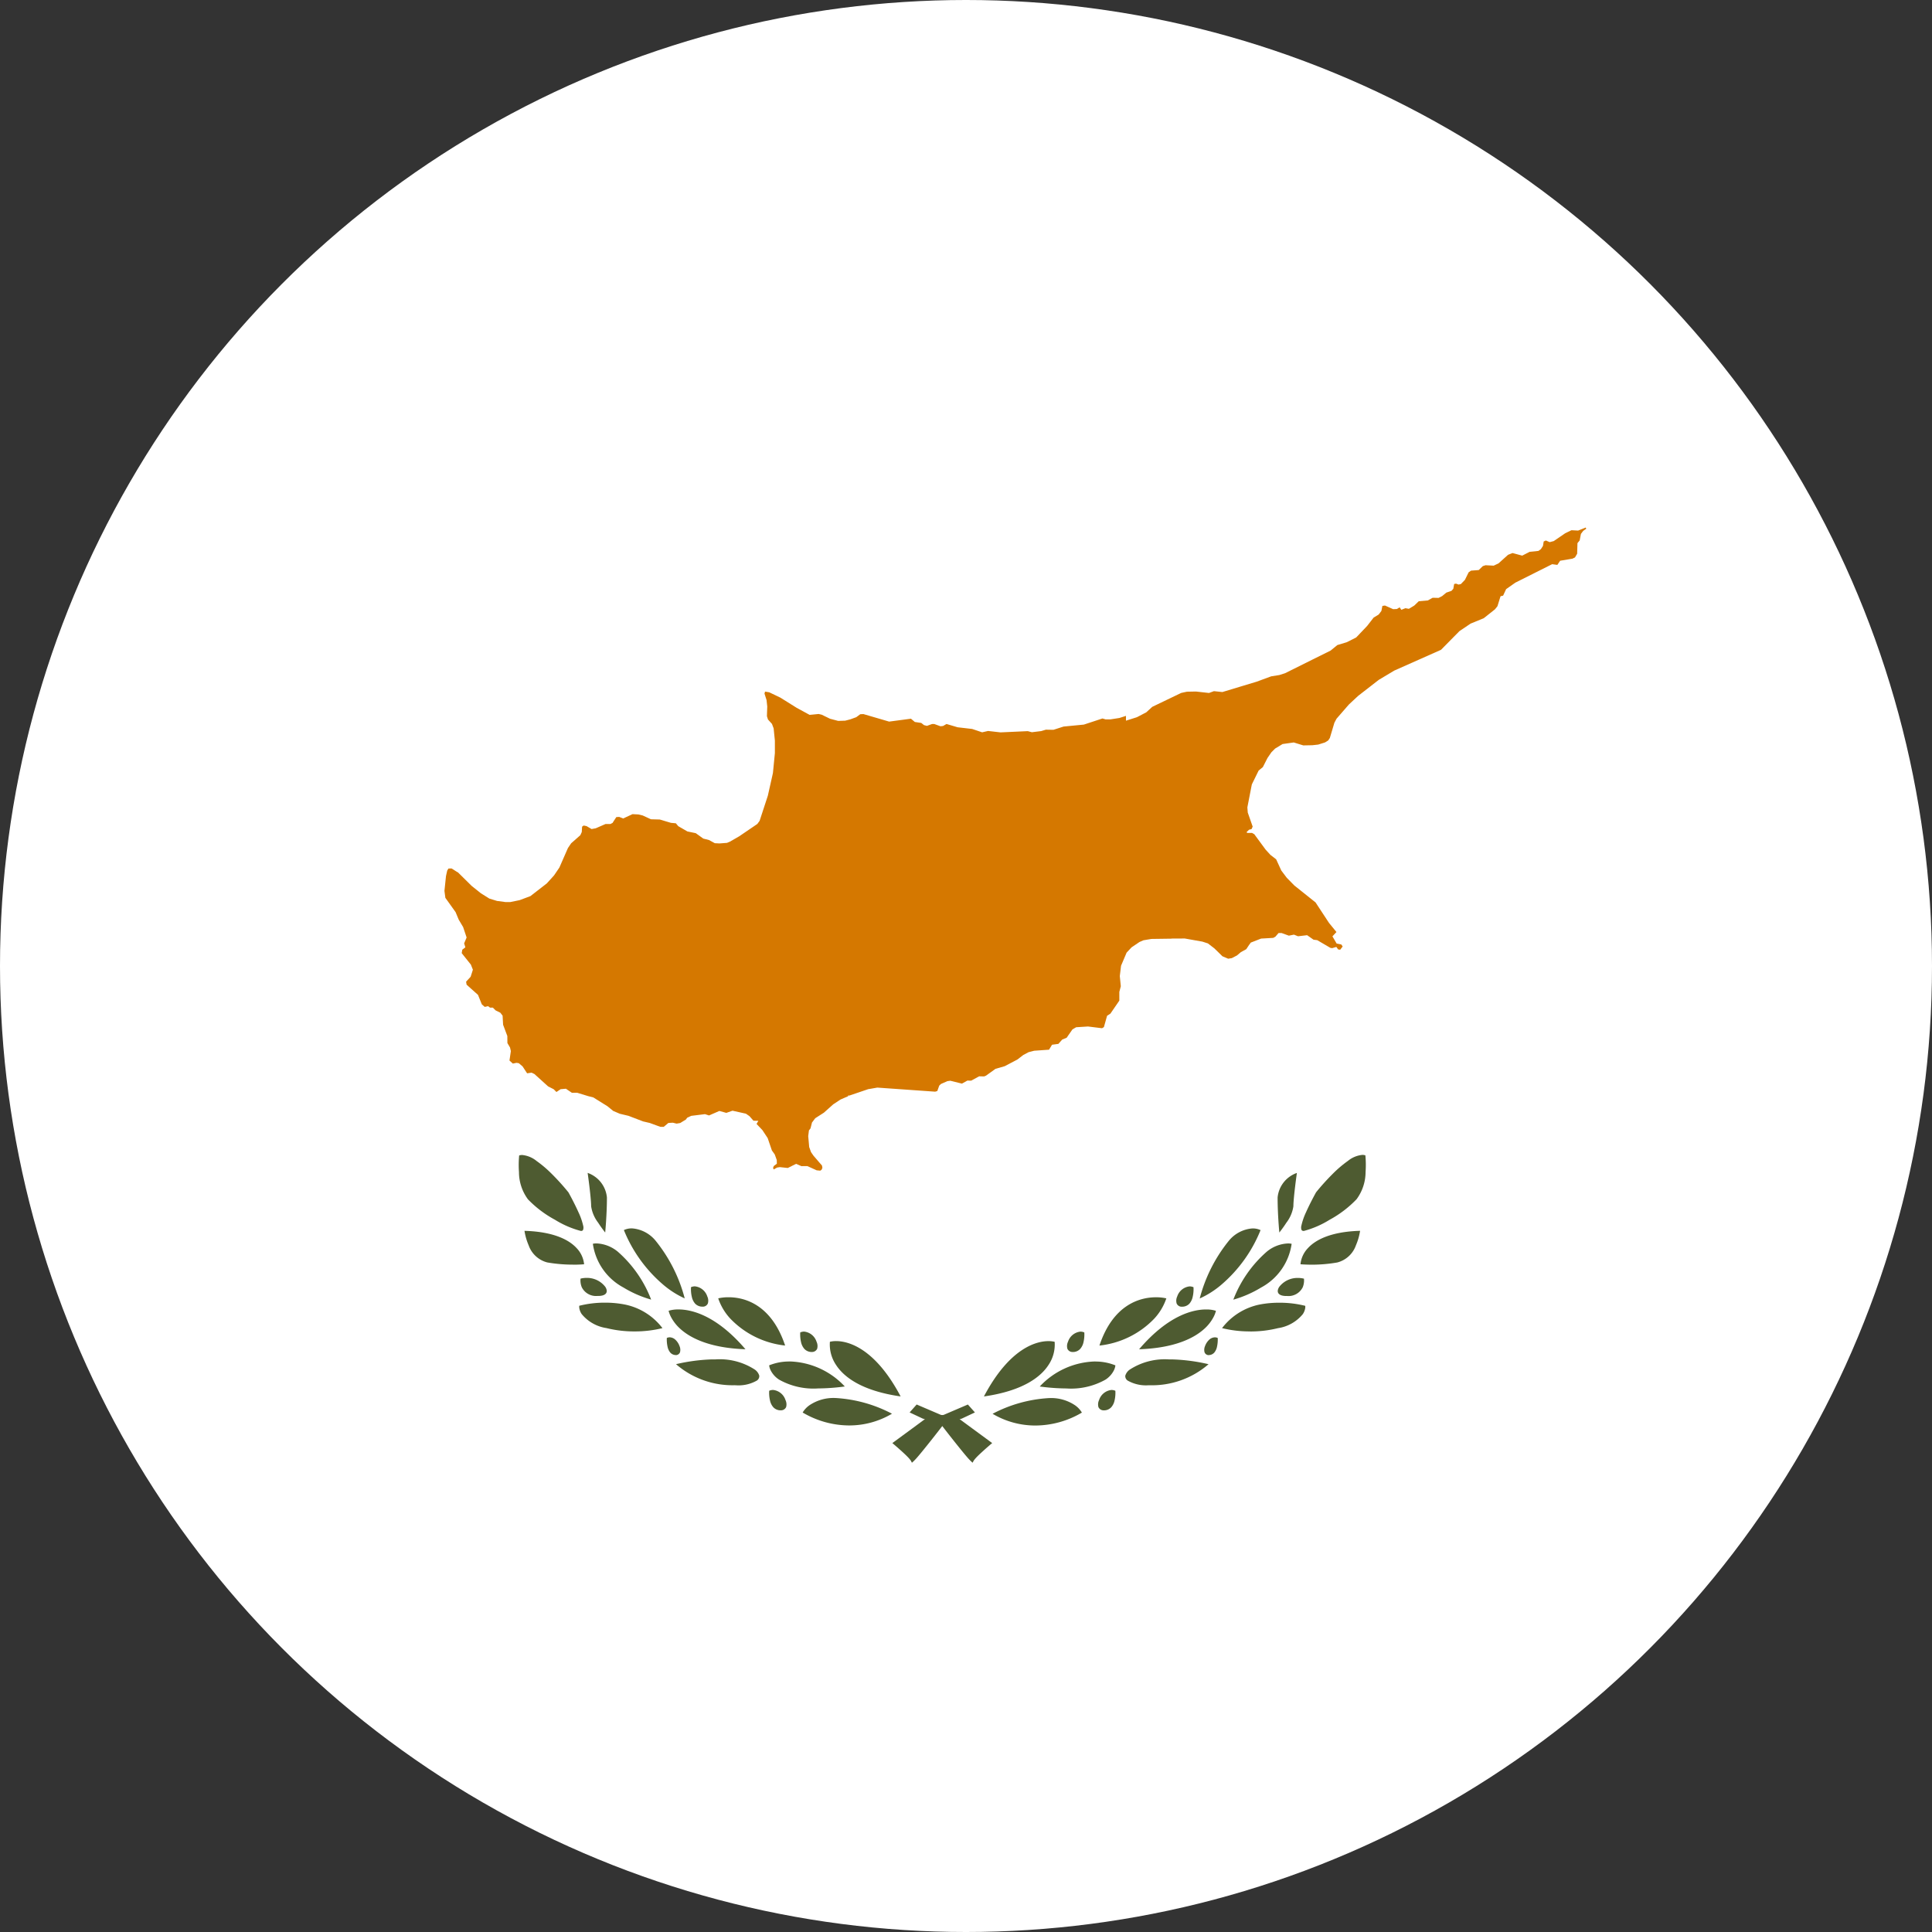 <svg xmlns="http://www.w3.org/2000/svg" width="156" height="156" viewBox="0 0 156 156"><rect x="0" y="0" width="156" height="156" fill="#333333" stroke="none"/><g id="Group_100359" data-name="Group 100359" transform="translate(12488 8499.002)"><g id="Group_100312" data-name="Group 100312"><g id="Group_100305" data-name="Group 100305" transform="translate(-20254.953 -18402.955)"><circle id="Ellipse_80" data-name="Ellipse 80" cx="78" cy="78" r="78" transform="translate(7766.953 9903.953)" fill="#fff"></circle><path id="branch" d="M304.225,399.032a.19.19,0,0,1-.065-.046l-.023-.022a4.03,4.03,0,0,1-.3-.308c-.25-.284-.585-.7-.879-1.066-.584-.728-1.066-1.355-1.157-1.473l-.149-.193-1.456-.449-1.063-.5.568-.639,1.951.835,1.456.3,2.693,1.98,0,0c-.005,0-.392.326-.775.675-.171.156-.387.356-.539.522a2.068,2.068,0,0,0-.174.214,1.7,1.7,0,0,0-.087.165m-10-3a7.429,7.429,0,0,1-3.73-1.044h0v0a1.919,1.919,0,0,1,.54-.581,3.457,3.457,0,0,1,2.081-.591h.022a11.131,11.131,0,0,1,4.569,1.269,6.753,6.753,0,0,1-3.48.947l0,0Zm-5.506-1.22a.8.8,0,0,1-.594-.25,1.207,1.207,0,0,1-.266-.54,2.745,2.745,0,0,1-.066-.791.813.813,0,0,1,.293-.066h.021a1.181,1.181,0,0,1,1,.813.815.815,0,0,1,.051.575.453.453,0,0,1-.439.257Zm9.688-1.123c-3.254-.465-4.634-1.641-5.218-2.546a2.944,2.944,0,0,1-.494-1.867v0h0a2.164,2.164,0,0,1,.5-.055c.866,0,3.08.435,5.212,4.47v0l0,0Zm-6.67-.645a5.67,5.67,0,0,1-3.146-.712,1.932,1.932,0,0,1-.691-.773,1.264,1.264,0,0,1-.111-.379,4.256,4.256,0,0,1,1.456-.309c.072,0,.144-.005.22-.006a6.333,6.333,0,0,1,4.433,2.021l0,0h0a16.876,16.876,0,0,1-2.162.157Zm-6.732-.259a6.968,6.968,0,0,1-4.736-1.7h0a14.716,14.716,0,0,1,2.91-.387q.137,0,.277,0a5.2,5.2,0,0,1,3.127.792.926.926,0,0,1,.408.522.427.427,0,0,1-.2.4,2.985,2.985,0,0,1-1.677.378l-.112,0Zm-4.75-2.437a.6.6,0,0,1-.465-.219,1.1,1.1,0,0,1-.208-.473,2.681,2.681,0,0,1-.055-.689v0a.562.562,0,0,1,.228-.052h0a.709.709,0,0,1,.485.217,1.3,1.3,0,0,1,.316.5.755.755,0,0,1,.034.494.359.359,0,0,1-.337.227Zm10.972-.247a.8.8,0,0,1-.594-.25,1.208,1.208,0,0,1-.267-.54,2.748,2.748,0,0,1-.066-.791.814.814,0,0,1,.293-.066h.021a1.181,1.181,0,0,1,1,.813.815.815,0,0,1,.051.575.452.452,0,0,1-.439.257Zm-5.345-.221c-2.95-.1-4.48-.942-5.246-1.628a3.431,3.431,0,0,1-.795-1.021,2.185,2.185,0,0,1-.17-.457l0,0a2.524,2.524,0,0,1,.728-.109h.069c.995,0,3.02.418,5.409,3.216v0Zm3.2-.3a7.191,7.191,0,0,1-4.428-2.172,4.533,4.533,0,0,1-.977-1.638,3.492,3.492,0,0,1,.731-.088h.2c1.194.026,3.362.567,4.472,3.9h0Zm-12.185-1.14a9.248,9.248,0,0,1-2.242-.269,3.2,3.2,0,0,1-2-1.129,1.185,1.185,0,0,1-.193-.475.8.8,0,0,1-.006-.2l.006,0a8.478,8.478,0,0,1,1.962-.249h.136a8.213,8.213,0,0,1,1.605.156,5.089,5.089,0,0,1,3.009,1.9v0h0a9.306,9.306,0,0,1-2.272.266Zm5.51-2a.8.8,0,0,1-.595-.244,1.217,1.217,0,0,1-.266-.545,2.7,2.7,0,0,1-.066-.785.813.813,0,0,1,.293-.066h.021a1.183,1.183,0,0,1,1,.813.8.8,0,0,1,.046.569.442.442,0,0,1-.433.259Zm-4.143-.568a9.042,9.042,0,0,1-2.243-.979,4.761,4.761,0,0,1-2.466-3.53h0a1.338,1.338,0,0,1,.24-.029h.063a2.876,2.876,0,0,1,1.715.672,9.8,9.8,0,0,1,2.69,3.871Zm2.705-.1a7.316,7.316,0,0,1-1.775-1.141,11.39,11.39,0,0,1-3.134-4.374,1.442,1.442,0,0,1,.541-.135l.057,0c.028,0,.057,0,.087,0a2.723,2.723,0,0,1,1.9,1.024,12.354,12.354,0,0,1,2.325,4.621l0,.006-.006,0Zm-7.009-.2a1.284,1.284,0,0,1-1.3-.7,1.459,1.459,0,0,1-.1-.695v0a1.99,1.99,0,0,1,.45-.059h.031a1.859,1.859,0,0,1,1.515.72c.048.071.194.318.073.51-.1.152-.319.229-.662.229Zm-2-2.525a11.983,11.983,0,0,1-2.089-.178,2.168,2.168,0,0,1-1.5-1.379,4.789,4.789,0,0,1-.337-1.172h0c2.49.073,3.666.8,4.214,1.4a2.2,2.2,0,0,1,.6,1.3h0s-.354.034-.889.034Zm2.593-2.591s-.288-.356-.569-.793a2.866,2.866,0,0,1-.568-1.328c0-.378-.089-1.175-.142-1.616-.067-.56-.135-1.039-.141-1.079h0a2.331,2.331,0,0,1,1.557,1.985c0,1.4-.138,2.815-.14,2.829v0h0Zm-1.937-.133a.3.3,0,0,1-.047,0,7.633,7.633,0,0,1-2.076-.9,8.872,8.872,0,0,1-2.178-1.648,3.712,3.712,0,0,1-.727-2.2,8.167,8.167,0,0,1,.016-1.343.775.775,0,0,1,.247-.037,2.17,2.17,0,0,1,1.16.483,9.327,9.327,0,0,1,1.217,1.034,18.637,18.637,0,0,1,1.35,1.494l.006.008c.05.089.476.857.807,1.6a5.168,5.168,0,0,1,.379,1.077.582.582,0,0,1,0,.334.169.169,0,0,1-.072.084.2.2,0,0,1-.083.017Z" transform="translate(7541.268 9623.024)" fill="#4e5b31"></path><path id="Path_284824" data-name="Path 284824" d="M36.656,0a.189.189,0,0,0-.065.046l-.023.022a4.037,4.037,0,0,0-.3.308c-.25.284-.585.7-.879,1.066-.584.728-1.067,1.355-1.157,1.473l-.149.193-1.456.449-1.063.5.568.639,1.951-.835,1.456-.3,2.693-1.98,0,0c-.005,0-.392-.326-.775-.675-.171-.156-.387-.356-.539-.522a2.068,2.068,0,0,1-.174-.214A1.687,1.687,0,0,1,36.656,0m-10,3a7.429,7.429,0,0,0-3.73,1.044h0v0a1.92,1.92,0,0,0,.54.581,3.457,3.457,0,0,0,2.081.591h.022a11.13,11.13,0,0,0,4.569-1.269A6.753,6.753,0,0,0,26.656,3l0,0ZM21.15,4.224a.8.8,0,0,0-.594.25,1.207,1.207,0,0,0-.266.54,2.747,2.747,0,0,0-.066.791.813.813,0,0,0,.293.066h.021a1.181,1.181,0,0,0,1-.813.815.815,0,0,0,.051-.575.453.453,0,0,0-.439-.257Zm9.688,1.123c-3.254.465-4.634,1.641-5.218,2.546a2.944,2.944,0,0,0-.494,1.867v0h0a2.164,2.164,0,0,0,.5.055c.866,0,3.08-.435,5.212-4.47v0l0,0Zm-6.67.645a5.67,5.67,0,0,0-3.146.712,1.932,1.932,0,0,0-.691.773,1.266,1.266,0,0,0-.111.379,4.256,4.256,0,0,0,1.456.309c.072,0,.144.005.22.006A6.333,6.333,0,0,0,26.329,6.15l0,0h0a16.879,16.879,0,0,0-2.162-.157Zm-6.732.259a6.968,6.968,0,0,0-4.736,1.7v0h0a14.714,14.714,0,0,0,2.91.387q.137,0,.277,0a5.2,5.2,0,0,0,3.127-.792.926.926,0,0,0,.408-.522.428.428,0,0,0-.2-.4A2.985,2.985,0,0,0,17.55,6.25l-.112,0Zm-4.75,2.437a.6.6,0,0,0-.465.219,1.1,1.1,0,0,0-.208.473,2.68,2.68,0,0,0-.055.689v0a.561.561,0,0,0,.228.052h0a.709.709,0,0,0,.485-.217,1.3,1.3,0,0,0,.316-.5.755.755,0,0,0,.034-.494.359.359,0,0,0-.337-.227Zm10.972.247a.8.8,0,0,0-.594.25,1.209,1.209,0,0,0-.267.54,2.748,2.748,0,0,0-.066.791.813.813,0,0,0,.293.066h.021a1.181,1.181,0,0,0,1-.813.815.815,0,0,0,.051-.575.452.452,0,0,0-.439-.257Zm-5.345.221c-2.95.1-4.48.942-5.246,1.628a3.431,3.431,0,0,0-.795,1.021,2.183,2.183,0,0,0-.17.457l0,0a2.523,2.523,0,0,0,.728.109H12.9c.995,0,3.02-.418,5.409-3.216v0Zm3.2.3a7.191,7.191,0,0,0-4.428,2.172,4.532,4.532,0,0,0-.977,1.638,3.491,3.491,0,0,0,.731.088h.2c1.194-.026,3.362-.567,4.472-3.9h0ZM9.332,10.594a9.249,9.249,0,0,0-2.242.268,3.2,3.2,0,0,0-2,1.129,1.184,1.184,0,0,0-.193.475.8.8,0,0,0-.006.2l.006,0a8.48,8.48,0,0,0,1.962.249H6.99A8.213,8.213,0,0,0,8.6,12.764a5.089,5.089,0,0,0,3.009-1.9v0h0a9.305,9.305,0,0,0-2.272-.266Zm5.51,2a.8.8,0,0,0-.595.244,1.217,1.217,0,0,0-.266.545,2.7,2.7,0,0,0-.066.785.813.813,0,0,0,.293.066h.021a1.183,1.183,0,0,0,1-.813.8.8,0,0,0,.046-.569.442.442,0,0,0-.433-.259Zm-4.143.568a9.041,9.041,0,0,0-2.243.98,4.761,4.761,0,0,0-2.466,3.53h0a1.339,1.339,0,0,0,.24.029h.063a2.876,2.876,0,0,0,1.715-.672A9.8,9.8,0,0,0,10.7,13.16Zm2.705.1A7.316,7.316,0,0,0,11.629,14.4,11.39,11.39,0,0,0,8.5,18.777a1.443,1.443,0,0,0,.541.135l.057,0c.028,0,.057,0,.087,0a2.723,2.723,0,0,0,1.9-1.024,12.354,12.354,0,0,0,2.325-4.621l0-.006-.006,0Zm-7.009.2a1.284,1.284,0,0,0-1.3.7,1.459,1.459,0,0,0-.1.695v0a1.99,1.99,0,0,0,.45.059h.031a1.859,1.859,0,0,0,1.515-.72c.048-.071.194-.318.073-.51-.1-.152-.319-.229-.662-.229Zm-2,2.525a11.982,11.982,0,0,0-2.089.178A2.168,2.168,0,0,0,.8,17.55a4.79,4.79,0,0,0-.337,1.172h0c2.49-.073,3.666-.8,4.214-1.4a2.2,2.2,0,0,0,.6-1.3h0s-.354-.034-.889-.034Zm2.593,2.591s-.288.356-.569.793A2.865,2.865,0,0,0,5.849,20.7c0,.378-.089,1.175-.142,1.616-.067.56-.135,1.039-.141,1.079h0a2.331,2.331,0,0,0,1.557-1.985c0-1.4-.138-2.815-.14-2.829v0h0Zm-1.937.133a.3.3,0,0,0-.047,0,7.633,7.633,0,0,0-2.076.9A8.872,8.872,0,0,0,.747,21.272a3.712,3.712,0,0,0-.727,2.2,8.173,8.173,0,0,0,.016,1.343.775.775,0,0,0,.247.037,2.17,2.17,0,0,0,1.16-.483A9.329,9.329,0,0,0,2.66,23.334,18.631,18.631,0,0,0,4.01,21.84l.006-.007c.05-.089.476-.857.807-1.6A5.165,5.165,0,0,0,5.2,19.151a.582.582,0,0,0,0-.334.169.169,0,0,0-.072-.084.2.2,0,0,0-.082-.017Z" transform="translate(7877.237 10022.057) rotate(180)" fill="#4e5b31"></path><path id="Path_284825" data-name="Path 284825" d="M327.708,103.942l-.441.176-.173.069-.535-.029-.5.241-.889.607-.039.028-.331.086-.308-.133-.175.079-.06.36-.166.259-.2.144-.709.073-.6.308L321.8,106l-.361.142-.769.692-.393.186-.137-.008-.521-.027-.22.072-.328.317-.621.048-.194.134-.3.611-.329.339-.187.04-.2-.075-.153.027-.069.391-.149.164-.416.143-.332.277-.292.15-.391-.01h-.09l-.389.215-.731.064-.3.29-.067.062-.142.086-.232.139-.056.035-.281-.05-.328.13-.133-.2-.227.136-.3.013-.375-.167-.285-.127-.209.03-.073.364-.007.039-.219.292-.409.248-.056.073-.466.6-.885.931-.749.38-.776.236-.544.446-1.425.706-2.249,1.12-.46.147-.66.105-1.177.433-1.038.313-.058.018-.206.062-1.464.443-.681-.072-.4.147-1.051-.117-.731.014-.462.1-.869.417-1.467.705-.485.444-.755.394-.884.28,0-.371-.005-.016-.307.1-.221.07-.717.111h-.4l-.248-.072-.038.013-1.466.482-1.635.158-.818.262-.611-.01-.382.114-.75.092-.268-.071-.06-.017-2.2.1-1.007-.114-.481.109-.806-.271-1.175-.136-.275-.082-.619-.183-.28.161-.209.022-.5-.181-.18,0-.412.15-.238-.061-.221-.176-.518-.077-.315-.265-1.762.234-.478-.141-1.6-.467-.255.013-.319.238-.478.174-.415.108-.565.019-.656-.172-.676-.328-.25-.059-.558.056-.171.015L264,118.5l-1.32-.825-.9-.431-.336-.055-.045.16.167.525.056.52-.017.48-.009.3.084.267.323.358.135.36.1.991v1.005l-.157,1.6-.053.244-.187.83-.171.763-.665,2.031-.183.252-.448.306-1.016.691-.748.431-.237.1-.607.046-.378-.019-.471-.255-.462-.119-.606-.436-.675-.139-.739-.427-.192-.231-.4-.037-.558-.167h0l-.2-.061-.142-.041h0l-.712-.019-.664-.306-.349-.084-.477-.024-.5.232h0l-.253.118-.32-.127-.232.014-.262.4-.032.061-.181.1-.225,0-.176,0-.19.083-.256.111h0l-.226.1-.111.048,0,0-.068.014-.121.021-.15.029-.264-.154-.141-.083-.236-.048-.127.092-.025.431-.116.258-.368.325-.374.329-.26.384-.689,1.573-.431.635-.134.148-.453.5-.4.311-.923.715-.873.326-.752.154H240.5l-.694-.092-.623-.191-.684-.428-.75-.6-1.086-1.073-.154-.092-.032-.021-.342-.219-.254.007-.1.164-.054.237-.046.21-.124,1.194.009.069.065.492.825,1.153.255.612.042.07.17.286.13.218.013.022.281.841-.2.475.1.319-.25.194-.046.275.741.929.162.41-.181.568-.288.313-.08.086.041.24.341.307.579.516.309.766.235.206.273-.058.152.116.23,0,.226.226.147.071.232.115.183.238.04.733.342.911.005.494,0,.07.213.365.067.288-.112.763.271.245.294-.06.19.03.3.254.369.562.361-.053.229.11,1.106,1,.251.127.014.008.181.091.225.226.348-.231.039,0,.378-.033.166.113.319.215.419-.005.908.278.4.1.8.5.34.21.2.163.267.218.533.229.457.109.248.059.187.072,0-.012h0l0,.012.991.379.537.125.5.183.361.131.265,0,.375-.315.363-.021.3.075.294-.049.466-.287.091-.135.33-.157,1.114-.138.326.106.836-.364.56.156.5-.176,1.083.241.288.2.322.368.039,0,.358.007-.15.25.473.5.427.646.029.085.311.912.231.323.162.451.008.294-.251.192-.041.109-.014.041.051.123.095-.052.181-.1.22-.034.387.041.256.027.4-.2.268-.133.43.185.472-.005.2.088.562.255.287.027.106-.07.068-.16-.035-.187-.216-.247-.474-.551-.194-.283-.148-.41-.046-.524-.033-.353.059-.464.127-.166.094-.369h0l.024-.1.264-.35.7-.449.75-.671.593-.391.611-.265.016-.075.068.027,1.555-.528.026,0,.692-.121,4.672.329.173-.052h0l.156-.437.084-.081.056-.053.514-.226.24-.034.667.165.273.067.437-.245.31.005.641-.35.4.01.15-.06.771-.554.743-.213.193-.1.068-.037.761-.4.483-.371.417-.222.457-.118,1.2-.084.241-.4.514-.069.311-.351.356-.145.255-.367.214-.308.3-.173.956-.06,1.133.14.15-.091.256-.914.268-.172.722-1.052,0-.383v-.32l.119-.456-.081-.823.1-.833.449-1.059.4-.427.637-.431.324-.141.459-.077h0l.067-.011.117-.02,1.581-.022c.022-.016.575-.008.575-.008l.527-.007,1.334.237.095.016.45.146.52.4.551.538.1.1.356.15.108.047.294-.047.419-.218.316-.268.431-.236.01-.015.243-.365.007-.007h.005v0h0l.1-.145.834-.325.98-.056.11-.06.061-.033.259-.3.243,0,.588.213.412-.082.328.131.255-.03.481-.056.516.363.3.038,1.061.621.055.009.028.005.061.01.126-.038.187-.054.025-.007.024.033.121.17.165.024.2-.261-.078-.118-.029-.043-.379-.077-.34-.581.324-.349-.508-.624-.084-.1-.029-.044-.176-.267-.89-1.356-1.159-.925h0l-.406-.325,0,0-.142-.112-.619-.63-.442-.587-.058-.126-.091-.2-.265-.577-.462-.356-.376-.411-.019-.024-.776-1.055-.128-.177-.183-.106-.387,0-.037-.037-.022-.023.013-.014.186-.185.207-.052.089-.2-.4-1.144,0-.04-.029-.366.322-1.66.041-.2.549-1.117.34-.279.371-.73.319-.466.3-.3.053-.032.55-.333.462-.065.44-.062.769.237.731-.014.143-.015.332-.037.546-.172.258-.159.134-.2.279-.935.09-.3.172-.323.995-1.145.752-.7L311,116.24l.828-.495.423-.253,3.773-1.677.98-.994.511-.517.9-.606,1.057-.433.91-.72.2-.25.25-.806.209-.05.188-.408.054-.116.743-.523.084-.042L325,106.9l.419.058.225-.336.839-.141.154-.026.206-.1.176-.3V106l.024-.8.179-.217.1-.528.092-.122.1-.127.238-.167-.041-.1Z" transform="translate(7567.283 9842.608)" fill="#d57800"></path></g></g></g></svg>